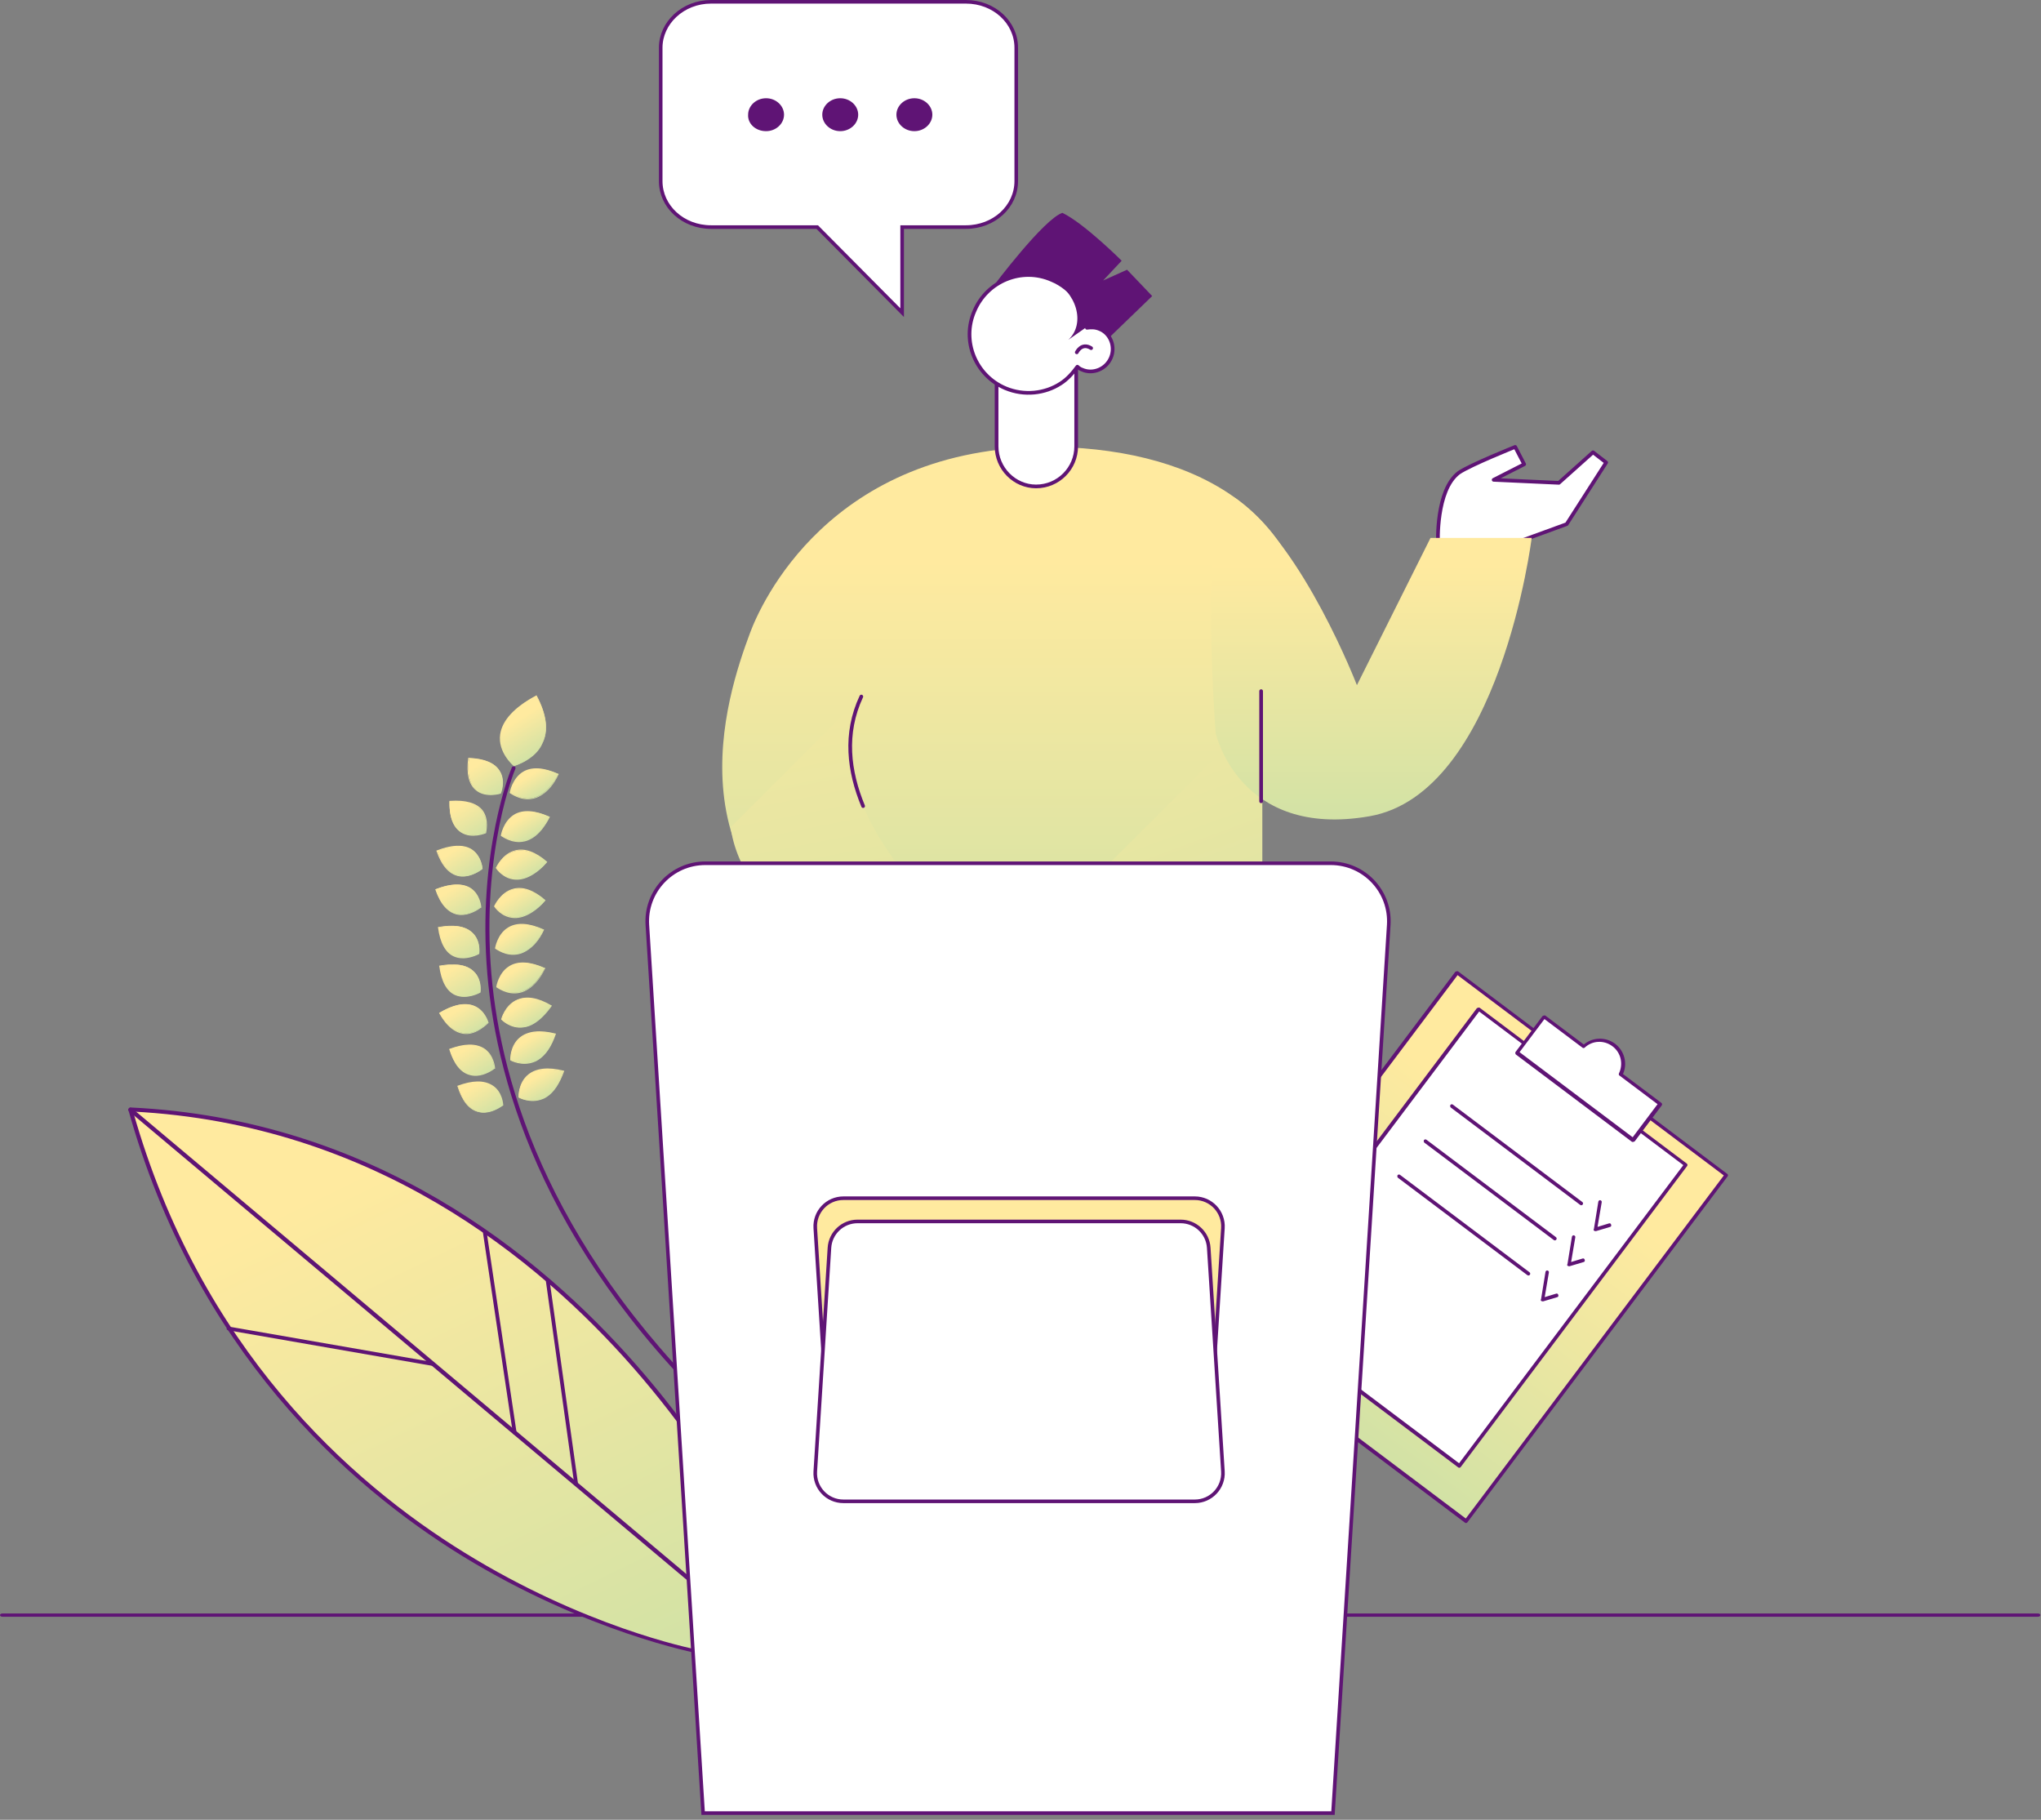 <?xml version="1.0" encoding="UTF-8"?> <svg xmlns="http://www.w3.org/2000/svg" width="341" height="304" viewBox="0 0 341 304" fill="none"><rect x="0" y="0" width="341" height="304" fill="#808080" stroke="none"/> <path d="M0.423 270.079H340.467C340.721 270.079 340.891 269.971 340.891 269.808C340.891 269.645 340.721 269.537 340.467 269.537H0.423C0.169 269.537 -0 269.645 -0 269.808C-0 269.971 0.169 270.079 0.423 270.079Z" fill="#5F1475"></path> <path d="M150.724 38.233V37.933H151.024H161.38C166.078 37.933 169.79 34.495 169.79 30.249V7.984C169.79 3.738 166.078 0.3 161.38 0.3H118.797C114.101 0.3 110.387 3.825 110.387 7.984V30.249C110.387 34.495 114.098 37.933 118.797 37.933H136.411H136.536L136.624 38.021L150.724 52.23V38.233Z" fill="white" stroke="#5F1475" stroke-width="0.6"></path> <path d="M127.992 21.167C129.206 21.167 130.208 20.213 130.208 19.161C130.208 18.109 129.206 17.154 127.992 17.154C126.777 17.154 125.775 18.109 125.775 19.161C125.775 20.213 126.777 21.167 127.992 21.167Z" fill="#5F1475" stroke="#5F1475" stroke-width="0.6"></path> <path d="M125.292 19.161V19.17L125.291 19.18C125.208 20.473 126.378 21.611 127.992 21.611C129.497 21.611 130.692 20.479 130.692 19.161C130.692 17.842 129.497 16.711 127.992 16.711C126.487 16.711 125.292 17.842 125.292 19.161ZM127.992 16.998C129.294 16.998 130.324 17.907 130.324 19.161C130.324 20.415 129.294 21.323 127.992 21.323C126.69 21.323 125.66 20.415 125.66 19.161C125.66 17.907 126.69 16.998 127.992 16.998Z" fill="#5F1475" stroke="#5F1475" stroke-width="0.6"></path> <path d="M140.378 21.167C141.593 21.167 142.595 20.213 142.595 19.161C142.595 18.109 141.593 17.154 140.378 17.154C139.164 17.154 138.162 18.109 138.162 19.161C138.162 20.213 139.164 21.167 140.378 21.167Z" fill="#5F1475" stroke="#5F1475" stroke-width="0.6"></path> <path d="M140.383 21.611C141.887 21.611 143.083 20.479 143.083 19.161C143.083 17.842 141.887 16.711 140.383 16.711C138.878 16.711 137.682 17.842 137.682 19.161C137.682 20.479 138.878 21.611 140.383 21.611ZM140.383 16.998C141.685 16.998 142.715 17.907 142.715 19.161C142.715 20.415 141.685 21.323 140.383 21.323C139.081 21.323 138.05 20.415 138.05 19.161C138.05 17.907 139.081 16.998 140.383 16.998Z" fill="#5F1475" stroke="#5F1475" stroke-width="0.6"></path> <path d="M152.765 21.167C153.979 21.167 154.981 20.213 154.981 19.161C154.981 18.109 153.979 17.154 152.765 17.154C151.551 17.154 150.549 18.109 150.549 19.161C150.549 20.213 151.551 21.167 152.765 21.167Z" fill="#5F1475" stroke="#5F1475" stroke-width="0.6"></path> <path d="M152.769 21.611C154.274 21.611 155.47 20.479 155.47 19.161C155.47 17.842 154.274 16.711 152.769 16.711C151.265 16.711 150.069 17.842 150.069 19.161C150.069 20.479 151.265 21.611 152.769 21.611ZM152.769 16.998C154.071 16.998 155.102 17.907 155.102 19.161C155.102 20.415 154.071 21.323 152.769 21.323C151.467 21.323 150.437 20.415 150.437 19.161C150.437 17.907 151.467 16.998 152.769 16.998Z" fill="#5F1475" stroke="#5F1475" stroke-width="0.6"></path> <path d="M243.465 162.498L288.426 196.32L244.951 254.112L199.99 220.29L243.465 162.498Z" fill="url(#paint0_linear)"></path> <path d="M199.697 220.31C199.706 220.37 199.723 220.489 199.791 220.541L244.75 254.362C244.887 254.464 245.066 254.439 245.169 254.303L288.638 196.517C288.741 196.381 288.716 196.202 288.579 196.099L243.62 162.278C243.552 162.226 243.492 162.235 243.372 162.252C243.253 162.269 243.202 162.337 243.142 162.345L199.672 220.131C199.74 220.182 199.689 220.25 199.697 220.31ZM244.896 253.67L200.415 220.208L243.525 162.901L288.007 196.363L244.896 253.67Z" fill="#5F1475"></path> <path d="M247.1 168.57L281.641 194.554L243.79 244.869L209.25 218.885L247.1 168.57Z" fill="white"></path> <path d="M208.947 218.881C208.955 218.941 209.032 219.052 209.041 219.112L243.63 245.132C243.766 245.234 243.946 245.209 244.048 245.073L281.873 194.792C281.975 194.656 281.95 194.476 281.814 194.374L247.224 168.353C247.156 168.302 247.096 168.31 246.977 168.327C246.917 168.336 246.806 168.412 246.746 168.421L208.922 218.702C208.922 218.702 208.939 218.821 208.947 218.881ZM243.776 244.441L209.664 218.779L247.129 168.976L281.241 194.637L243.776 244.441Z" fill="#5F1475"></path> <path d="M258.037 169.813L253.521 175.816L272.896 190.392L277.413 184.388L270.795 179.41C271.66 177.763 271.236 175.628 269.675 174.508C268.114 173.387 265.997 173.504 264.655 174.791L258.037 169.813Z" fill="white"></path> <path d="M253.171 175.926C253.18 175.986 253.197 176.105 253.265 176.156L272.64 190.732C272.708 190.783 272.768 190.775 272.888 190.758C273.007 190.741 273.059 190.673 273.118 190.664L277.635 184.661C277.737 184.524 277.712 184.345 277.576 184.242L271.163 179.418C271.951 177.66 271.407 175.542 269.838 174.362C268.269 173.182 266.083 173.247 264.613 174.491L258.2 169.667C258.132 169.615 258.072 169.624 257.953 169.641C257.833 169.658 257.782 169.726 257.722 169.734L253.206 175.738C253.206 175.738 253.154 175.806 253.171 175.926ZM272.778 189.981L253.88 175.765L258.037 170.239L264.382 175.012C264.518 175.114 264.638 175.097 264.749 175.021C266.04 173.802 267.978 173.711 269.411 174.788C270.843 175.866 271.233 177.762 270.48 179.332C270.437 179.46 270.462 179.639 270.59 179.682L276.935 184.455L272.778 189.981Z" fill="#5F1475"></path> <path d="M266.243 205.415C266.251 205.475 266.26 205.535 266.328 205.586C266.396 205.637 266.524 205.68 266.644 205.663L268.984 204.967C269.163 204.941 269.257 204.745 269.172 204.574C269.147 204.395 268.951 204.301 268.78 204.386L266.909 204.955L267.607 200.833C267.641 200.645 267.505 200.542 267.377 200.499C267.189 200.465 267.086 200.601 267.043 200.729L266.294 205.347C266.234 205.355 266.243 205.415 266.243 205.415Z" fill="#5F1475"></path> <path d="M242.29 184.78C242.299 184.84 242.315 184.959 242.384 185.011L264.011 201.28C264.147 201.382 264.326 201.357 264.429 201.221C264.532 201.084 264.506 200.905 264.37 200.802L242.743 184.533C242.606 184.43 242.427 184.456 242.325 184.592C242.273 184.66 242.282 184.72 242.29 184.78Z" fill="#5F1475"></path> <path d="M261.829 211.282C261.837 211.342 261.845 211.402 261.914 211.453C261.982 211.504 262.11 211.547 262.229 211.53L264.57 210.833C264.749 210.808 264.843 210.612 264.758 210.441C264.733 210.262 264.536 210.168 264.366 210.253L262.495 210.822L263.193 206.699C263.227 206.512 263.091 206.409 262.963 206.366C262.775 206.332 262.672 206.468 262.629 206.596L261.88 211.214C261.82 211.222 261.829 211.282 261.829 211.282Z" fill="#5F1475"></path> <path d="M237.876 190.647C237.884 190.707 237.901 190.827 237.97 190.878L259.596 207.147C259.733 207.25 259.912 207.224 260.015 207.088C260.117 206.951 260.092 206.772 259.956 206.669L238.329 190.4C238.192 190.298 238.013 190.323 237.91 190.459C237.859 190.528 237.868 190.587 237.876 190.647Z" fill="#5F1475"></path> <path d="M257.414 217.149C257.423 217.209 257.431 217.269 257.5 217.32C257.568 217.372 257.696 217.414 257.815 217.398L260.156 216.701C260.335 216.676 260.429 216.479 260.344 216.308C260.319 216.129 260.122 216.035 259.952 216.12L258.081 216.689L258.779 212.567C258.813 212.379 258.677 212.277 258.549 212.234C258.361 212.199 258.258 212.336 258.215 212.464L257.466 217.081C257.406 217.09 257.414 217.149 257.414 217.149Z" fill="#5F1475"></path> <path d="M233.462 196.514C233.47 196.574 233.487 196.694 233.556 196.745L255.182 213.014C255.319 213.117 255.498 213.091 255.601 212.955C255.703 212.819 255.678 212.639 255.542 212.537L233.915 196.267C233.778 196.165 233.599 196.19 233.496 196.327C233.445 196.395 233.454 196.455 233.462 196.514Z" fill="#5F1475"></path> <path d="M85.87 127.929C85.87 127.929 94.697 125.54 89.615 116.238C78.9 122.133 85.87 127.929 85.87 127.929Z" fill="url(#paint1_linear)"></path> <path d="M88.097 126.957C86.969 127.669 85.959 127.945 85.903 127.981L85.847 128.016L85.814 127.964C85.781 127.913 83.116 125.69 83.569 122.657C83.92 120.338 85.922 118.135 89.582 116.186L89.639 116.151L89.671 116.202C91.339 119.344 91.718 122.069 90.621 124.207C90.087 125.485 89 126.388 88.097 126.957ZM85.894 127.841C86.298 127.731 89.228 126.75 90.532 124.191C91.572 122.089 91.258 119.467 89.624 116.377C86.109 118.306 84.131 120.422 83.779 122.741C83.366 125.46 85.642 127.567 85.894 127.841Z" fill="url(#paint2_linear)"></path> <path d="M83.639 132.519C83.639 132.519 85.954 126.936 78.366 126.663C77.309 134.489 83.639 132.519 83.639 132.519Z" fill="url(#paint3_linear)"></path> <path d="M83.673 132.57C83.617 132.606 81.17 133.354 79.562 132.055C78.327 131.099 77.888 129.279 78.222 126.683L78.246 126.595L78.335 126.612C80.923 126.713 82.642 127.436 83.458 128.729C84.591 130.4 83.729 132.534 83.673 132.57ZM78.344 126.751C78.034 129.26 78.44 131.028 79.642 131.933C81.063 133.06 83.171 132.525 83.519 132.45C83.646 132.153 84.259 130.248 83.256 128.784C82.473 127.543 80.843 126.836 78.344 126.751Z" fill="url(#paint4_linear)"></path> <path d="M81.096 139.112C81.096 139.112 82.755 133.366 75.099 133.859C74.98 141.671 81.096 139.112 81.096 139.112Z" fill="url(#paint5_linear)"></path> <path d="M81.217 139.18C81.16 139.216 78.788 140.207 77.043 139.067C75.728 138.234 75.032 136.504 75.098 133.859L75.122 133.772L75.211 133.788C77.781 133.612 79.604 134.125 80.589 135.311C81.835 136.91 81.184 139.129 81.217 139.18ZM75.252 133.979C75.21 136.537 75.841 138.162 77.124 138.944C78.682 139.913 80.748 139.187 81.063 139.061C81.134 138.799 81.568 136.862 80.42 135.418C79.5 134.335 77.734 133.787 75.252 133.979Z" fill="url(#paint6_linear)"></path> <path d="M80.626 145.12C80.626 145.12 80.286 139.333 73.072 142.151C75.53 149.421 80.626 145.12 80.626 145.12Z" fill="url(#paint7_linear)"></path> <path d="M80.094 145.528C79.36 145.991 77.965 146.655 76.596 146.361C75.05 146.036 73.789 144.663 72.926 142.17L72.893 142.119L72.95 142.083C75.411 141.108 77.343 141.045 78.682 141.791C80.451 142.844 80.593 145.069 80.593 145.069L80.625 145.12L80.569 145.156C80.658 145.172 80.432 145.314 80.094 145.528ZM73.104 142.202C73.958 144.556 75.097 145.861 76.588 146.222C78.434 146.648 80.198 145.318 80.447 145.088C80.429 144.81 80.16 142.883 78.578 142.002C77.352 141.184 75.509 141.263 73.104 142.202Z" fill="url(#paint8_linear)"></path> <path d="M85.304 132.407C85.304 132.407 89.732 136.048 93.293 129.317C86.2 126.202 85.304 132.407 85.304 132.407Z" fill="url(#paint9_linear)"></path> <path d="M90.522 132.802C90.071 133.086 89.587 133.319 89.094 133.414C86.954 133.897 85.28 132.495 85.223 132.53L85.191 132.479L85.158 132.427C85.158 132.427 85.533 130.021 87.427 128.898C88.87 128.059 90.844 128.187 93.26 129.266L93.35 129.282L93.326 129.369C92.55 131.015 91.594 132.125 90.522 132.802ZM85.393 132.423C85.669 132.611 87.147 133.703 89.085 133.275C90.676 132.921 92.06 131.614 93.213 129.44C90.919 128.43 89.034 128.318 87.614 129.069C87.558 129.105 87.501 129.14 87.445 129.176C85.833 130.121 85.431 132.11 85.393 132.423Z" fill="url(#paint10_linear)"></path> <path d="M83.822 139.56C83.822 139.56 88.25 143.201 91.811 136.47C84.685 133.303 83.822 139.56 83.822 139.56Z" fill="url(#paint11_linear)"></path> <path d="M89.042 139.954C88.59 140.239 88.106 140.472 87.614 140.566C85.473 141.049 83.799 139.647 83.743 139.683L83.71 139.631L83.678 139.579C83.678 139.579 84.053 137.174 85.947 136.05C87.39 135.212 89.364 135.34 91.78 136.418L91.869 136.434L91.845 136.522C91.037 138.116 90.057 139.313 89.042 139.954ZM83.879 139.524C84.156 139.712 85.633 140.803 87.572 140.375C89.163 140.022 90.547 138.715 91.7 136.541C89.406 135.531 87.52 135.419 86.101 136.17C86.045 136.205 85.988 136.241 85.932 136.277C84.352 137.274 83.951 139.262 83.879 139.524Z" fill="url(#paint12_linear)"></path> <path d="M80.033 159.305C80.033 159.305 80.923 153.466 73.329 154.932C74.228 162.607 80.033 159.305 80.033 159.305Z" fill="url(#paint13_linear)"></path> <path d="M80.065 159.357C80.009 159.392 77.8 160.642 75.838 159.783C74.419 159.16 73.52 157.486 73.183 154.951L73.15 154.9L73.207 154.864C75.76 154.41 77.653 154.661 78.808 155.74C80.416 157.038 80.089 159.27 80.065 159.357ZM73.417 154.948C73.722 157.431 74.556 159.002 75.975 159.625C77.693 160.348 79.629 159.415 79.911 159.237C79.95 158.924 80.093 157.026 78.751 155.775C77.662 154.8 75.914 154.529 73.417 154.948Z" fill="url(#paint14_linear)"></path> <path d="M82.888 158.447C82.888 158.447 87.316 162.087 90.878 155.357C83.808 152.154 82.888 158.447 82.888 158.447Z" fill="url(#paint15_linear)"></path> <path d="M88.072 158.789C87.621 159.073 87.137 159.306 86.644 159.401C84.504 159.884 82.83 158.482 82.773 158.517L82.741 158.466L82.708 158.414C82.708 158.414 83.059 156.095 84.808 154.992C84.865 154.956 84.921 154.92 84.977 154.885C86.42 154.046 88.394 154.174 90.81 155.253L90.9 155.269L90.876 155.356C90.157 156.967 89.144 158.112 88.072 158.789ZM82.999 158.375C83.275 158.562 84.753 159.654 86.692 159.226C88.283 158.872 89.667 157.565 90.819 155.392C88.525 154.381 86.64 154.269 85.221 155.021C83.463 155.985 83.038 158.061 82.999 158.375Z" fill="url(#paint16_linear)"></path> <path d="M80.24 165.756C80.24 165.756 81.13 159.916 73.536 161.382C74.436 169.057 80.24 165.756 80.24 165.756Z" fill="url(#paint17_linear)"></path> <path d="M80.272 165.807C80.216 165.843 78.007 167.092 76.045 166.233C74.626 165.61 73.727 163.936 73.39 161.402L73.357 161.35L73.414 161.314C75.967 160.86 77.861 161.111 79.015 162.19C80.623 163.489 80.296 165.72 80.272 165.807ZM73.624 161.398C73.929 163.881 74.763 165.452 76.181 166.075C77.9 166.798 79.836 165.866 80.118 165.687C80.157 165.374 80.3 163.476 78.959 162.225C77.869 161.25 76.088 160.928 73.624 161.398Z" fill="url(#paint18_linear)"></path> <path d="M83.056 164.845C83.056 164.845 87.484 168.485 91.046 161.755C83.919 158.588 83.056 164.845 83.056 164.845Z" fill="url(#paint19_linear)"></path> <path d="M88.275 165.238C87.824 165.523 87.34 165.756 86.847 165.851C84.707 166.334 83.033 164.932 82.977 164.967L82.944 164.916L82.911 164.864C82.911 164.864 83.262 162.545 85.011 161.442C85.068 161.406 85.124 161.37 85.18 161.335C86.624 160.496 88.598 160.624 91.013 161.703L91.103 161.719L91.079 161.806C90.327 163.365 89.347 164.562 88.275 165.238ZM83.202 164.825C83.478 165.012 84.956 166.104 86.895 165.676C88.486 165.322 89.87 164.015 91.022 161.842C88.728 160.831 86.843 160.719 85.424 161.47C85.368 161.506 85.311 161.542 85.255 161.577C83.586 162.558 83.241 164.511 83.202 164.825Z" fill="url(#paint20_linear)"></path> <path d="M82.903 144.983C82.903 144.983 85.994 149.756 91.325 144.078C85.547 139.048 82.903 144.983 82.903 144.983Z" fill="url(#paint21_linear)"></path> <path d="M89.163 146.023C88.148 146.664 87.171 146.991 86.2 146.953C84.024 146.88 82.882 145.07 82.85 145.018L82.817 144.967L82.873 144.931C82.873 144.931 83.872 142.638 86.036 142.067C87.651 141.627 89.482 142.278 91.408 143.955L91.441 144.007L91.385 144.043C90.621 144.958 89.897 145.56 89.163 146.023ZM82.962 144.947C83.126 145.206 84.306 146.702 86.159 146.762C87.72 146.861 89.422 145.932 91.15 144.046C89.257 142.421 87.514 141.785 85.956 142.19C84.115 142.774 83.179 144.666 82.962 144.947Z" fill="url(#paint22_linear)"></path> <path d="M80.329 151.525C80.329 151.525 79.99 145.738 72.775 148.556C75.29 155.79 80.329 151.525 80.329 151.525Z" fill="url(#paint23_linear)"></path> <path d="M79.885 151.949C79.152 152.412 77.756 153.076 76.388 152.783C74.841 152.457 73.58 151.084 72.75 148.643L72.717 148.592L72.774 148.556C75.235 147.581 77.168 147.518 78.506 148.264C80.275 149.317 80.417 151.542 80.417 151.542L80.449 151.593L80.393 151.629C80.36 151.577 80.224 151.736 79.885 151.949ZM72.895 148.624C73.75 150.977 74.922 152.334 76.379 152.644C78.225 153.069 79.989 151.739 80.239 151.509C80.221 151.231 79.951 149.304 78.37 148.423C77.088 147.641 75.244 147.72 72.895 148.624Z" fill="url(#paint24_linear)"></path> <path d="M82.669 151.353C82.669 151.353 85.76 156.126 91.091 150.448C85.256 145.453 82.669 151.353 82.669 151.353Z" fill="url(#paint25_linear)"></path> <path d="M88.87 152.429C87.855 153.07 86.878 153.397 85.907 153.359C83.731 153.286 82.589 151.476 82.557 151.424L82.524 151.372L82.58 151.337C82.58 151.337 83.579 149.044 85.743 148.473C87.358 148.032 89.189 148.684 91.115 150.361L91.148 150.413L91.091 150.448C90.385 151.328 89.604 151.966 88.87 152.429ZM82.758 151.369C82.922 151.628 84.103 153.124 85.955 153.184C87.484 153.231 89.218 152.354 90.946 150.468C89.053 148.843 87.311 148.207 85.752 148.612C83.879 149.144 82.886 151.072 82.758 151.369Z" fill="url(#paint26_linear)"></path> <path d="M82.574 178.454C82.574 178.454 82.437 172.612 75.124 175.274C77.38 182.599 82.574 178.454 82.574 178.454Z" fill="url(#paint27_linear)"></path> <path d="M82.243 178.806C81.566 179.234 80.09 180.02 78.567 179.608C76.988 179.23 75.84 177.786 75.066 175.31L75.033 175.258L75.09 175.222C77.584 174.299 79.46 174.272 80.864 175.121C82.576 176.21 82.718 178.434 82.718 178.434L82.75 178.486L82.694 178.522C82.661 178.47 82.525 178.628 82.243 178.806ZM75.244 175.342C76.009 177.679 77.125 179.072 78.615 179.433C80.461 179.858 82.257 178.58 82.54 178.402C82.522 178.124 82.341 176.213 80.783 175.244C79.501 174.463 77.625 174.49 75.244 175.342Z" fill="url(#paint28_linear)"></path> <path d="M85.335 177.074C85.335 177.074 90.413 179.871 92.776 172.74C85.058 170.886 85.335 177.074 85.335 177.074Z" fill="url(#paint29_linear)"></path> <path d="M89.968 177.042C89.743 177.185 89.517 177.327 89.315 177.382C87.257 178.247 85.311 177.162 85.311 177.162L85.278 177.11L85.245 177.059C85.245 177.059 85.151 174.66 86.882 173.278C88.195 172.233 90.175 171.995 92.799 172.653L92.888 172.669L92.864 172.756C92.172 174.784 91.209 176.259 89.968 177.042ZM85.391 177.039C85.634 177.175 87.418 178.001 89.217 177.227C90.702 176.58 91.842 175.137 92.662 172.812C90.16 172.222 88.236 172.423 86.98 173.433C85.442 174.621 85.429 176.725 85.391 177.039Z" fill="url(#paint30_linear)"></path> <path d="M83.968 184.661C83.968 184.661 83.831 178.819 76.519 181.481C78.775 188.806 83.968 184.661 83.968 184.661Z" fill="url(#paint31_linear)"></path> <path d="M83.606 184.961C82.929 185.389 81.453 186.175 79.93 185.762C78.351 185.385 77.203 183.941 76.429 181.465L76.397 181.413L76.453 181.377C78.947 180.454 80.823 180.427 82.227 181.276C83.996 182.329 84.081 184.589 84.081 184.589L84.114 184.641L84.057 184.677C84.001 184.712 83.831 184.819 83.606 184.961ZM76.584 181.584C77.349 183.921 78.464 185.314 79.954 185.675C81.8 186.101 83.597 184.822 83.879 184.644C83.861 184.366 83.681 182.456 82.123 181.487C80.808 180.653 79.021 180.697 76.584 181.584Z" fill="url(#paint32_linear)"></path> <path d="M86.663 183.317C86.663 183.317 91.741 186.114 94.104 178.983C86.443 177.093 86.663 183.317 86.663 183.317Z" fill="url(#paint33_linear)"></path> <path d="M91.355 183.249C91.129 183.392 90.904 183.534 90.702 183.589C88.644 184.454 86.697 183.369 86.697 183.369L86.665 183.317L86.632 183.265C86.632 183.265 86.538 180.866 88.269 179.485C89.582 178.439 91.562 178.202 94.186 178.86L94.275 178.876L94.251 178.963C93.502 181.027 92.54 182.502 91.355 183.249ZM86.777 183.246C87.021 183.382 88.805 184.208 90.604 183.434C92.088 182.786 93.229 181.344 94.049 179.018C91.547 178.428 89.623 178.63 88.367 179.64C86.829 180.827 86.727 182.916 86.777 183.246Z" fill="url(#paint34_linear)"></path> <path d="M81.526 170.798C81.526 170.798 80.144 165.234 73.413 169.193C77.267 175.799 81.526 170.798 81.526 170.798Z" fill="url(#paint35_linear)"></path> <path d="M80.279 171.947C79.603 172.374 78.747 172.769 77.777 172.731C76.159 172.667 74.648 171.524 73.391 169.281L73.358 169.229L73.414 169.193C75.704 167.821 77.586 167.429 79.117 167.98C81.07 168.7 81.616 170.814 81.616 170.814L81.648 170.866L81.592 170.902C81.592 170.902 81.069 171.448 80.279 171.947ZM73.536 169.261C74.785 171.365 76.207 172.493 77.768 172.592C79.709 172.668 81.221 171.063 81.47 170.834C81.364 170.54 80.779 168.739 79.037 168.103C77.595 167.568 75.769 167.924 73.536 169.261Z" fill="url(#paint36_linear)"></path> <path d="M83.814 170.295C83.814 170.295 87.775 174.447 92.002 168.019C85.357 164.115 83.814 170.295 83.814 170.295Z" fill="url(#paint37_linear)"></path> <path d="M89.342 170.929C88.722 171.321 88.092 171.573 87.421 171.635C85.239 171.928 83.759 170.331 83.759 170.331L83.726 170.28C83.726 170.28 84.335 167.87 86.393 167.006C87.934 166.322 89.86 166.625 92.116 167.949L92.205 167.965L92.181 168.053C91.266 169.353 90.301 170.324 89.342 170.929ZM83.871 170.26C84.091 170.483 85.521 171.75 87.412 171.496C89.013 171.282 90.494 170.13 91.89 168.092C89.7 166.871 87.886 166.497 86.402 167.145C84.603 167.919 83.999 169.963 83.871 170.26Z" fill="url(#paint38_linear)"></path> <path d="M123.199 239.076C123.086 239.147 122.908 239.115 122.786 239.047C91.523 210.26 83.044 181.7 81.427 162.764C79.681 142.247 85.427 128.353 85.507 128.23C85.555 128.055 85.757 128 85.935 128.032C86.113 128.064 86.154 128.255 86.107 128.43C86.026 128.553 80.36 142.324 82.098 162.702C83.706 181.499 92.177 209.92 123.252 238.536C123.407 238.655 123.359 238.83 123.222 238.988C123.255 239.04 123.199 239.076 123.199 239.076Z" fill="#5F1475"></path> <path d="M116.783 275.923C116.783 275.923 43.434 262.641 21.787 185.371C99.856 189.004 131.893 268.555 131.893 268.555L116.783 275.923Z" fill="url(#paint39_linear)"></path> <path d="M132.026 268.829L116.916 276.198C116.856 276.227 116.796 276.256 116.709 276.23C116.536 276.179 98.08 272.729 77.209 259.913C57.994 248.057 32.673 225.506 21.459 185.462C21.406 185.352 21.439 185.268 21.532 185.155C21.565 185.07 21.685 185.012 21.832 185.008C62.254 186.931 90.096 209.478 106.365 228.076C123.97 248.199 132.145 268.159 132.192 268.408C132.273 268.573 132.206 268.742 132.026 268.829ZM116.708 275.619L131.459 268.426C130.426 266.004 122.281 247.322 105.845 228.533C89.744 210.125 62.216 187.766 22.24 185.694C33.446 225.265 58.513 247.6 77.615 259.375C97.484 271.659 115.167 275.35 116.708 275.619Z" fill="#5F1475"></path> <path d="M38.199 221.926L72.341 227.864L38.199 221.926Z" fill="url(#paint40_linear)"></path> <path d="M72.475 228.138C72.415 228.167 72.355 228.196 72.268 228.171L38.127 222.233C37.953 222.182 37.813 222.046 37.879 221.878C37.946 221.71 38.099 221.567 38.272 221.618L72.414 227.556C72.587 227.607 72.728 227.743 72.661 227.911C72.655 228.05 72.595 228.079 72.475 228.138Z" fill="#5F1475"></path> <path d="M85.947 239.324L80.944 205.777L85.947 239.324Z" fill="url(#paint41_linear)"></path> <path d="M86.082 239.599L86.022 239.629C85.815 239.661 85.675 239.526 85.681 239.386L80.678 205.839C80.657 205.645 80.81 205.502 80.957 205.498C81.164 205.466 81.304 205.601 81.298 205.741L86.301 239.288C86.355 239.398 86.261 239.512 86.082 239.599Z" fill="#5F1475"></path> <path d="M91.471 213.977L96.222 247.92L91.471 213.977Z" fill="url(#paint42_linear)"></path> <path d="M96.357 248.194L96.297 248.223C96.09 248.256 95.95 248.12 95.956 247.981L91.206 214.038C91.185 213.844 91.338 213.702 91.485 213.698C91.692 213.665 91.832 213.801 91.826 213.94L96.576 247.883C96.57 248.022 96.477 248.136 96.357 248.194Z" fill="#5F1475"></path> <path d="M21.781 185.372L124.872 271.977L21.781 185.372Z" fill="url(#paint43_linear)"></path> <path d="M125.008 272.251C124.888 272.309 124.741 272.313 124.627 272.232L21.537 185.627C21.396 185.492 21.402 185.352 21.529 185.155C21.682 185.012 21.829 185.009 22.029 185.115L125.12 271.72C125.26 271.855 125.254 271.995 125.128 272.192C125.068 272.221 125.008 272.251 125.008 272.251Z" fill="#5F1475"></path> <path d="M138.105 162.358H210.905V119.158L138.105 130.058V162.358Z" fill="url(#paint44_linear)"></path> <path d="M166.004 47.758C166.004 47.758 174.404 36.558 177.504 35.558C181.204 37.358 187.404 43.558 187.404 43.558L184.304 46.858L188.304 45.058L192.504 49.458L178.204 63.258L166.004 47.758Z" fill="#5F1475"></path> <path d="M240.25 90.758C240.25 90.758 239.85 81.858 243.75 78.958C245.65 77.658 253.15 74.658 253.15 74.658L254.65 77.558L249.55 80.158L260.45 80.658L266.15 75.558L268.35 77.258L261.75 87.558L253.25 90.658H240.25V90.758Z" fill="white" stroke="#5F1475" stroke-width="0.616" stroke-miterlimit="10" stroke-linecap="round" stroke-linejoin="round"></path> <path d="M137.105 275.658L148.405 263.958H158.005V275.658H137.105Z" fill="#6031DA"></path> <path d="M199.605 275.658L192.205 263.958H182.605V275.658H199.605Z" fill="#6031DA"></path> <path d="M205.205 162.158V267.058H175.805V183.358H171.905L166.505 267.058H137.105L142.505 183.358L143.905 162.158H205.205Z" fill="#FCCBBB"></path> <path d="M219.303 110.358C219.303 86.058 200.703 75.258 176.503 74.658C176.003 74.658 175.503 74.658 175.003 74.658C138.503 74.658 127.003 101.158 125.303 105.758C121.503 115.958 110.603 147.858 145.503 162.658C156.003 167.058 163.503 156.358 169.103 153.458C178.903 148.458 182.403 147.158 182.403 147.158L219.303 110.358Z" fill="url(#paint45_linear)"></path> <path d="M173.104 81.258C176.804 81.258 179.804 78.258 179.804 74.558V52.958H166.504V74.558C166.504 78.258 169.504 81.258 173.104 81.258Z" fill="white" stroke="#5F1475" stroke-width="0.616" stroke-miterlimit="10" stroke-linecap="round" stroke-linejoin="round"></path> <path d="M185.603 59.758C184.803 61.658 182.603 62.558 180.803 61.758C180.503 61.658 180.203 61.458 180.003 61.258C179.203 62.358 178.303 63.358 177.203 64.058C174.603 65.758 171.103 66.158 168.003 64.858C163.003 62.758 160.603 56.958 162.803 51.958C164.903 46.958 170.703 44.558 175.703 46.758C179.103 48.158 181.303 51.358 181.603 54.758C182.303 54.658 183.003 54.658 183.703 54.958C185.503 55.658 186.403 57.858 185.603 59.758Z" fill="white" stroke="#5F1475" stroke-width="0.616" stroke-miterlimit="10" stroke-linecap="round" stroke-linejoin="round"></path> <path d="M179.902 58.858C179.902 58.858 180.702 57.158 182.302 58.158" stroke="#5F1475" stroke-width="0.616" stroke-miterlimit="10" stroke-linecap="round" stroke-linejoin="round"></path> <path d="M203.105 122.458C203.105 122.458 207.005 140.158 228.805 136.358C250.605 132.558 255.905 89.858 255.905 89.858H239.005L226.705 114.458C226.705 114.458 217.805 91.358 206.605 83.358C199.805 78.558 203.105 122.458 203.105 122.458Z" fill="url(#paint46_linear)"></path> <path d="M210.703 115.458V133.858" stroke="#5F1475" stroke-width="0.616" stroke-miterlimit="10" stroke-linecap="round" stroke-linejoin="round"></path> <path d="M175.605 46.658C179.905 48.758 181.405 54.058 178.505 56.758C181.505 54.658 181.505 54.658 181.505 54.658L186.305 51.658C186.405 51.658 177.305 44.958 175.605 46.658Z" fill="#5F1475"></path> <path d="M160.305 158.658L166.405 164.858L171.305 170.658L169.205 172.758L171.105 175.158L160.805 183.158L147.605 167.158L160.305 158.658Z" fill="white" stroke="#6031DA" stroke-width="0.616" stroke-miterlimit="10" stroke-linecap="round" stroke-linejoin="round"></path> <path d="M168.904 176.658L164.504 171.658" stroke="#6031DA" stroke-width="0.616" stroke-miterlimit="10" stroke-linecap="round" stroke-linejoin="round"></path> <path d="M166.107 178.658L161.707 173.658" stroke="#6031DA" stroke-width="0.616" stroke-miterlimit="10" stroke-linecap="round" stroke-linejoin="round"></path> <path d="M163.404 180.858L159.004 175.858" stroke="#6031DA" stroke-width="0.616" stroke-miterlimit="10" stroke-linecap="round" stroke-linejoin="round"></path> <path d="M169.305 172.858L166.105 169.158" stroke="#6031DA" stroke-width="0.616" stroke-miterlimit="10" stroke-linecap="round" stroke-linejoin="round"></path> <path d="M143.905 116.358C141.005 122.558 141.805 128.858 144.205 134.658C149.605 147.458 162.905 157.758 162.905 157.758L146.005 170.458C146.005 170.458 123.305 151.158 122.105 138.158" fill="url(#paint47_linear)"></path> <path d="M143.905 116.358C141.005 122.558 141.805 128.858 144.205 134.658" stroke="#5F1475" stroke-width="0.616" stroke-miterlimit="10" stroke-linecap="round" stroke-linejoin="round"></path> <path d="M108.158 154.518C107.807 148.932 112.243 144.21 117.839 144.21H222.343C227.939 144.21 232.374 148.932 232.024 154.518L222.708 302.878H117.473L108.158 154.518Z" fill="white" stroke="#5F1475" stroke-width="0.6"></path> <path d="M136.214 205.163C136.043 202.455 138.192 200.165 140.905 200.165H199.626C202.339 200.165 204.488 202.455 204.317 205.163L201.95 242.519C201.794 244.994 199.74 246.922 197.26 246.922H143.271C140.791 246.922 138.738 244.994 138.581 242.519L136.214 205.163Z" fill="url(#paint48_linear)" stroke="#5F1475" stroke-width="0.6"></path> <path d="M136.214 245.803C136.043 248.51 138.192 250.8 140.905 250.8H199.626C202.339 250.8 204.488 248.51 204.317 245.803L201.95 208.446C201.794 205.971 199.74 204.044 197.26 204.044H143.271C140.791 204.044 138.738 205.971 138.581 208.446L136.214 245.803Z" fill="white" stroke="#5F1475" stroke-width="0.6"></path> <defs> <linearGradient id="paint0_linear" x1="256.692" y1="191.71" x2="222.47" y2="237.201" gradientUnits="userSpaceOnUse"> <stop stop-color="#FFEA9F"></stop> <stop offset="1" stop-color="#D2E2A5"></stop> </linearGradient> <linearGradient id="paint1_linear" x1="86.433" y1="120.268" x2="89.894" y2="125.752" gradientUnits="userSpaceOnUse"> <stop stop-color="#FFEA9F"></stop> <stop offset="1" stop-color="#D2E2A5"></stop> </linearGradient> <linearGradient id="paint2_linear" x1="86.403" y1="120.227" x2="89.923" y2="125.805" gradientUnits="userSpaceOnUse"> <stop stop-color="#FFEA9F"></stop> <stop offset="1" stop-color="#D2E2A5"></stop> </linearGradient> <linearGradient id="paint3_linear" x1="79.768" y1="127.734" x2="83.03" y2="132.903" gradientUnits="userSpaceOnUse"> <stop stop-color="#FFEA9F"></stop> <stop offset="1" stop-color="#D2E2A5"></stop> </linearGradient> <linearGradient id="paint4_linear" x1="79.69" y1="127.685" x2="83.029" y2="132.976" gradientUnits="userSpaceOnUse"> <stop stop-color="#FFEA9F"></stop> <stop offset="1" stop-color="#D2E2A5"></stop> </linearGradient> <linearGradient id="paint5_linear" x1="76.929" y1="134.628" x2="80.14" y2="139.716" gradientUnits="userSpaceOnUse"> <stop stop-color="#FFEA9F"></stop> <stop offset="1" stop-color="#D2E2A5"></stop> </linearGradient> <linearGradient id="paint6_linear" x1="76.979" y1="134.57" x2="80.267" y2="139.78" gradientUnits="userSpaceOnUse"> <stop stop-color="#FFEA9F"></stop> <stop offset="1" stop-color="#D2E2A5"></stop> </linearGradient> <linearGradient id="paint7_linear" x1="75.932" y1="142.002" x2="78.695" y2="146.381" gradientUnits="userSpaceOnUse"> <stop stop-color="#FFEA9F"></stop> <stop offset="1" stop-color="#D2E2A5"></stop> </linearGradient> <linearGradient id="paint8_linear" x1="75.839" y1="141.953" x2="78.664" y2="146.43" gradientUnits="userSpaceOnUse"> <stop stop-color="#FFEA9F"></stop> <stop offset="1" stop-color="#D2E2A5"></stop> </linearGradient> <linearGradient id="paint9_linear" x1="88.482" y1="129.569" x2="90.456" y2="132.696" gradientUnits="userSpaceOnUse"> <stop stop-color="#FFEA9F"></stop> <stop offset="1" stop-color="#D2E2A5"></stop> </linearGradient> <linearGradient id="paint10_linear" x1="88.413" y1="129.521" x2="90.494" y2="132.819" gradientUnits="userSpaceOnUse"> <stop stop-color="#FFEA9F"></stop> <stop offset="1" stop-color="#D2E2A5"></stop> </linearGradient> <linearGradient id="paint11_linear" x1="86.989" y1="136.704" x2="88.974" y2="139.849" gradientUnits="userSpaceOnUse"> <stop stop-color="#FFEA9F"></stop> <stop offset="1" stop-color="#D2E2A5"></stop> </linearGradient> <linearGradient id="paint12_linear" x1="86.932" y1="136.674" x2="89.013" y2="139.972" gradientUnits="userSpaceOnUse"> <stop stop-color="#FFEA9F"></stop> <stop offset="1" stop-color="#D2E2A5"></stop> </linearGradient> <linearGradient id="paint13_linear" x1="75.61" y1="155.324" x2="78.667" y2="160.168" gradientUnits="userSpaceOnUse"> <stop stop-color="#FFEA9F"></stop> <stop offset="1" stop-color="#D2E2A5"></stop> </linearGradient> <linearGradient id="paint14_linear" x1="75.523" y1="155.28" x2="78.657" y2="160.246" gradientUnits="userSpaceOnUse"> <stop stop-color="#FFEA9F"></stop> <stop offset="1" stop-color="#D2E2A5"></stop> </linearGradient> <linearGradient id="paint15_linear" x1="86.056" y1="155.591" x2="88.04" y2="158.735" gradientUnits="userSpaceOnUse"> <stop stop-color="#FFEA9F"></stop> <stop offset="1" stop-color="#D2E2A5"></stop> </linearGradient> <linearGradient id="paint16_linear" x1="85.963" y1="155.509" x2="88.044" y2="158.806" gradientUnits="userSpaceOnUse"> <stop stop-color="#FFEA9F"></stop> <stop offset="1" stop-color="#D2E2A5"></stop> </linearGradient> <linearGradient id="paint17_linear" x1="75.817" y1="161.774" x2="78.874" y2="166.618" gradientUnits="userSpaceOnUse"> <stop stop-color="#FFEA9F"></stop> <stop offset="1" stop-color="#D2E2A5"></stop> </linearGradient> <linearGradient id="paint18_linear" x1="75.73" y1="161.73" x2="78.864" y2="166.696" gradientUnits="userSpaceOnUse"> <stop stop-color="#FFEA9F"></stop> <stop offset="1" stop-color="#D2E2A5"></stop> </linearGradient> <linearGradient id="paint19_linear" x1="86.224" y1="161.989" x2="88.208" y2="165.133" gradientUnits="userSpaceOnUse"> <stop stop-color="#FFEA9F"></stop> <stop offset="1" stop-color="#D2E2A5"></stop> </linearGradient> <linearGradient id="paint20_linear" x1="86.166" y1="161.959" x2="88.247" y2="165.256" gradientUnits="userSpaceOnUse"> <stop stop-color="#FFEA9F"></stop> <stop offset="1" stop-color="#D2E2A5"></stop> </linearGradient> <linearGradient id="paint21_linear" x1="86.216" y1="143.108" x2="88.328" y2="146.454" gradientUnits="userSpaceOnUse"> <stop stop-color="#FFEA9F"></stop> <stop offset="1" stop-color="#D2E2A5"></stop> </linearGradient> <linearGradient id="paint22_linear" x1="86.219" y1="143.045" x2="88.402" y2="146.503" gradientUnits="userSpaceOnUse"> <stop stop-color="#FFEA9F"></stop> <stop offset="1" stop-color="#D2E2A5"></stop> </linearGradient> <linearGradient id="paint23_linear" x1="75.643" y1="148.401" x2="78.406" y2="152.781" gradientUnits="userSpaceOnUse"> <stop stop-color="#FFEA9F"></stop> <stop offset="1" stop-color="#D2E2A5"></stop> </linearGradient> <linearGradient id="paint24_linear" x1="75.656" y1="148.415" x2="78.456" y2="152.851" gradientUnits="userSpaceOnUse"> <stop stop-color="#FFEA9F"></stop> <stop offset="1" stop-color="#D2E2A5"></stop> </linearGradient> <linearGradient id="paint25_linear" x1="85.982" y1="149.478" x2="88.094" y2="152.824" gradientUnits="userSpaceOnUse"> <stop stop-color="#FFEA9F"></stop> <stop offset="1" stop-color="#D2E2A5"></stop> </linearGradient> <linearGradient id="paint26_linear" x1="85.926" y1="149.45" x2="88.109" y2="152.909" gradientUnits="userSpaceOnUse"> <stop stop-color="#FFEA9F"></stop> <stop offset="1" stop-color="#D2E2A5"></stop> </linearGradient> <linearGradient id="paint27_linear" x1="77.917" y1="175.194" x2="80.726" y2="179.644" gradientUnits="userSpaceOnUse"> <stop stop-color="#FFEA9F"></stop> <stop offset="1" stop-color="#D2E2A5"></stop> </linearGradient> <linearGradient id="paint28_linear" x1="77.909" y1="175.167" x2="80.786" y2="179.725" gradientUnits="userSpaceOnUse"> <stop stop-color="#FFEA9F"></stop> <stop offset="1" stop-color="#D2E2A5"></stop> </linearGradient> <linearGradient id="paint29_linear" x1="88.273" y1="173.667" x2="90.227" y2="176.764" gradientUnits="userSpaceOnUse"> <stop stop-color="#FFEA9F"></stop> <stop offset="1" stop-color="#D2E2A5"></stop> </linearGradient> <linearGradient id="paint30_linear" x1="88.267" y1="173.597" x2="90.307" y2="176.829" gradientUnits="userSpaceOnUse"> <stop stop-color="#FFEA9F"></stop> <stop offset="1" stop-color="#D2E2A5"></stop> </linearGradient> <linearGradient id="paint31_linear" x1="79.312" y1="181.401" x2="82.12" y2="185.851" gradientUnits="userSpaceOnUse"> <stop stop-color="#FFEA9F"></stop> <stop offset="1" stop-color="#D2E2A5"></stop> </linearGradient> <linearGradient id="paint32_linear" x1="79.285" y1="181.314" x2="82.162" y2="185.873" gradientUnits="userSpaceOnUse"> <stop stop-color="#FFEA9F"></stop> <stop offset="1" stop-color="#D2E2A5"></stop> </linearGradient> <linearGradient id="paint33_linear" x1="89.601" y1="179.91" x2="91.555" y2="183.007" gradientUnits="userSpaceOnUse"> <stop stop-color="#FFEA9F"></stop> <stop offset="1" stop-color="#D2E2A5"></stop> </linearGradient> <linearGradient id="paint34_linear" x1="89.654" y1="179.804" x2="91.693" y2="183.036" gradientUnits="userSpaceOnUse"> <stop stop-color="#FFEA9F"></stop> <stop offset="1" stop-color="#D2E2A5"></stop> </linearGradient> <linearGradient id="paint35_linear" x1="76.696" y1="168.609" x2="79.179" y2="172.544" gradientUnits="userSpaceOnUse"> <stop stop-color="#FFEA9F"></stop> <stop offset="1" stop-color="#D2E2A5"></stop> </linearGradient> <linearGradient id="paint36_linear" x1="76.701" y1="168.628" x2="79.218" y2="172.617" gradientUnits="userSpaceOnUse"> <stop stop-color="#FFEA9F"></stop> <stop offset="1" stop-color="#D2E2A5"></stop> </linearGradient> <linearGradient id="paint37_linear" x1="87.058" y1="167.811" x2="89.08" y2="171.015" gradientUnits="userSpaceOnUse"> <stop stop-color="#FFEA9F"></stop> <stop offset="1" stop-color="#D2E2A5"></stop> </linearGradient> <linearGradient id="paint38_linear" x1="87.096" y1="167.745" x2="89.173" y2="171.036" gradientUnits="userSpaceOnUse"> <stop stop-color="#FFEA9F"></stop> <stop offset="1" stop-color="#D2E2A5"></stop> </linearGradient> <linearGradient id="paint39_linear" x1="60.415" y1="195.669" x2="102.86" y2="282.712" gradientUnits="userSpaceOnUse"> <stop stop-color="#FFEA9F"></stop> <stop offset="1" stop-color="#D2E2A5"></stop> </linearGradient> <linearGradient id="paint40_linear" x1="52.715" y1="219.655" x2="59.719" y2="234.018" gradientUnits="userSpaceOnUse"> <stop stop-color="#FFEA9F"></stop> <stop offset="1" stop-color="#D2E2A5"></stop> </linearGradient> <linearGradient id="paint41_linear" x1="79.374" y1="214.202" x2="90.534" y2="237.088" gradientUnits="userSpaceOnUse"> <stop stop-color="#FFEA9F"></stop> <stop offset="1" stop-color="#D2E2A5"></stop> </linearGradient> <linearGradient id="paint42_linear" x1="89.745" y1="222.536" x2="100.989" y2="245.595" gradientUnits="userSpaceOnUse"> <stop stop-color="#FFEA9F"></stop> <stop offset="1" stop-color="#D2E2A5"></stop> </linearGradient> <linearGradient id="paint43_linear" x1="57.843" y1="196.922" x2="100.288" y2="283.965" gradientUnits="userSpaceOnUse"> <stop stop-color="#FFEA9F"></stop> <stop offset="1" stop-color="#D2E2A5"></stop> </linearGradient> <linearGradient id="paint44_linear" x1="163.5" y1="85.5" x2="203" y2="192.5" gradientUnits="userSpaceOnUse"> <stop stop-color="#FFEA9F"></stop> <stop offset="1" stop-color="#D2E2A5"></stop> </linearGradient> <linearGradient id="paint45_linear" x1="169.986" y1="93.612" x2="169.986" y2="163.706" gradientUnits="userSpaceOnUse"> <stop stop-color="#FFEA9F"></stop> <stop offset="1" stop-color="#D2E2A5"></stop> </linearGradient> <linearGradient id="paint46_linear" x1="229.105" y1="94.464" x2="229.105" y2="136.893" gradientUnits="userSpaceOnUse"> <stop stop-color="#FFEA9F"></stop> <stop offset="1" stop-color="#D2E2A5"></stop> </linearGradient> <linearGradient id="paint47_linear" x1="132" y1="80" x2="154.5" y2="193.5" gradientUnits="userSpaceOnUse"> <stop stop-color="#FFEA9F"></stop> <stop offset="1" stop-color="#D2E2A5"></stop> </linearGradient> <linearGradient id="paint48_linear" x1="170.266" y1="209.946" x2="170.266" y2="247.222" gradientUnits="userSpaceOnUse"> <stop stop-color="#FFEA9F"></stop> <stop offset="1" stop-color="#D2E2A5"></stop> </linearGradient> </defs> </svg> 